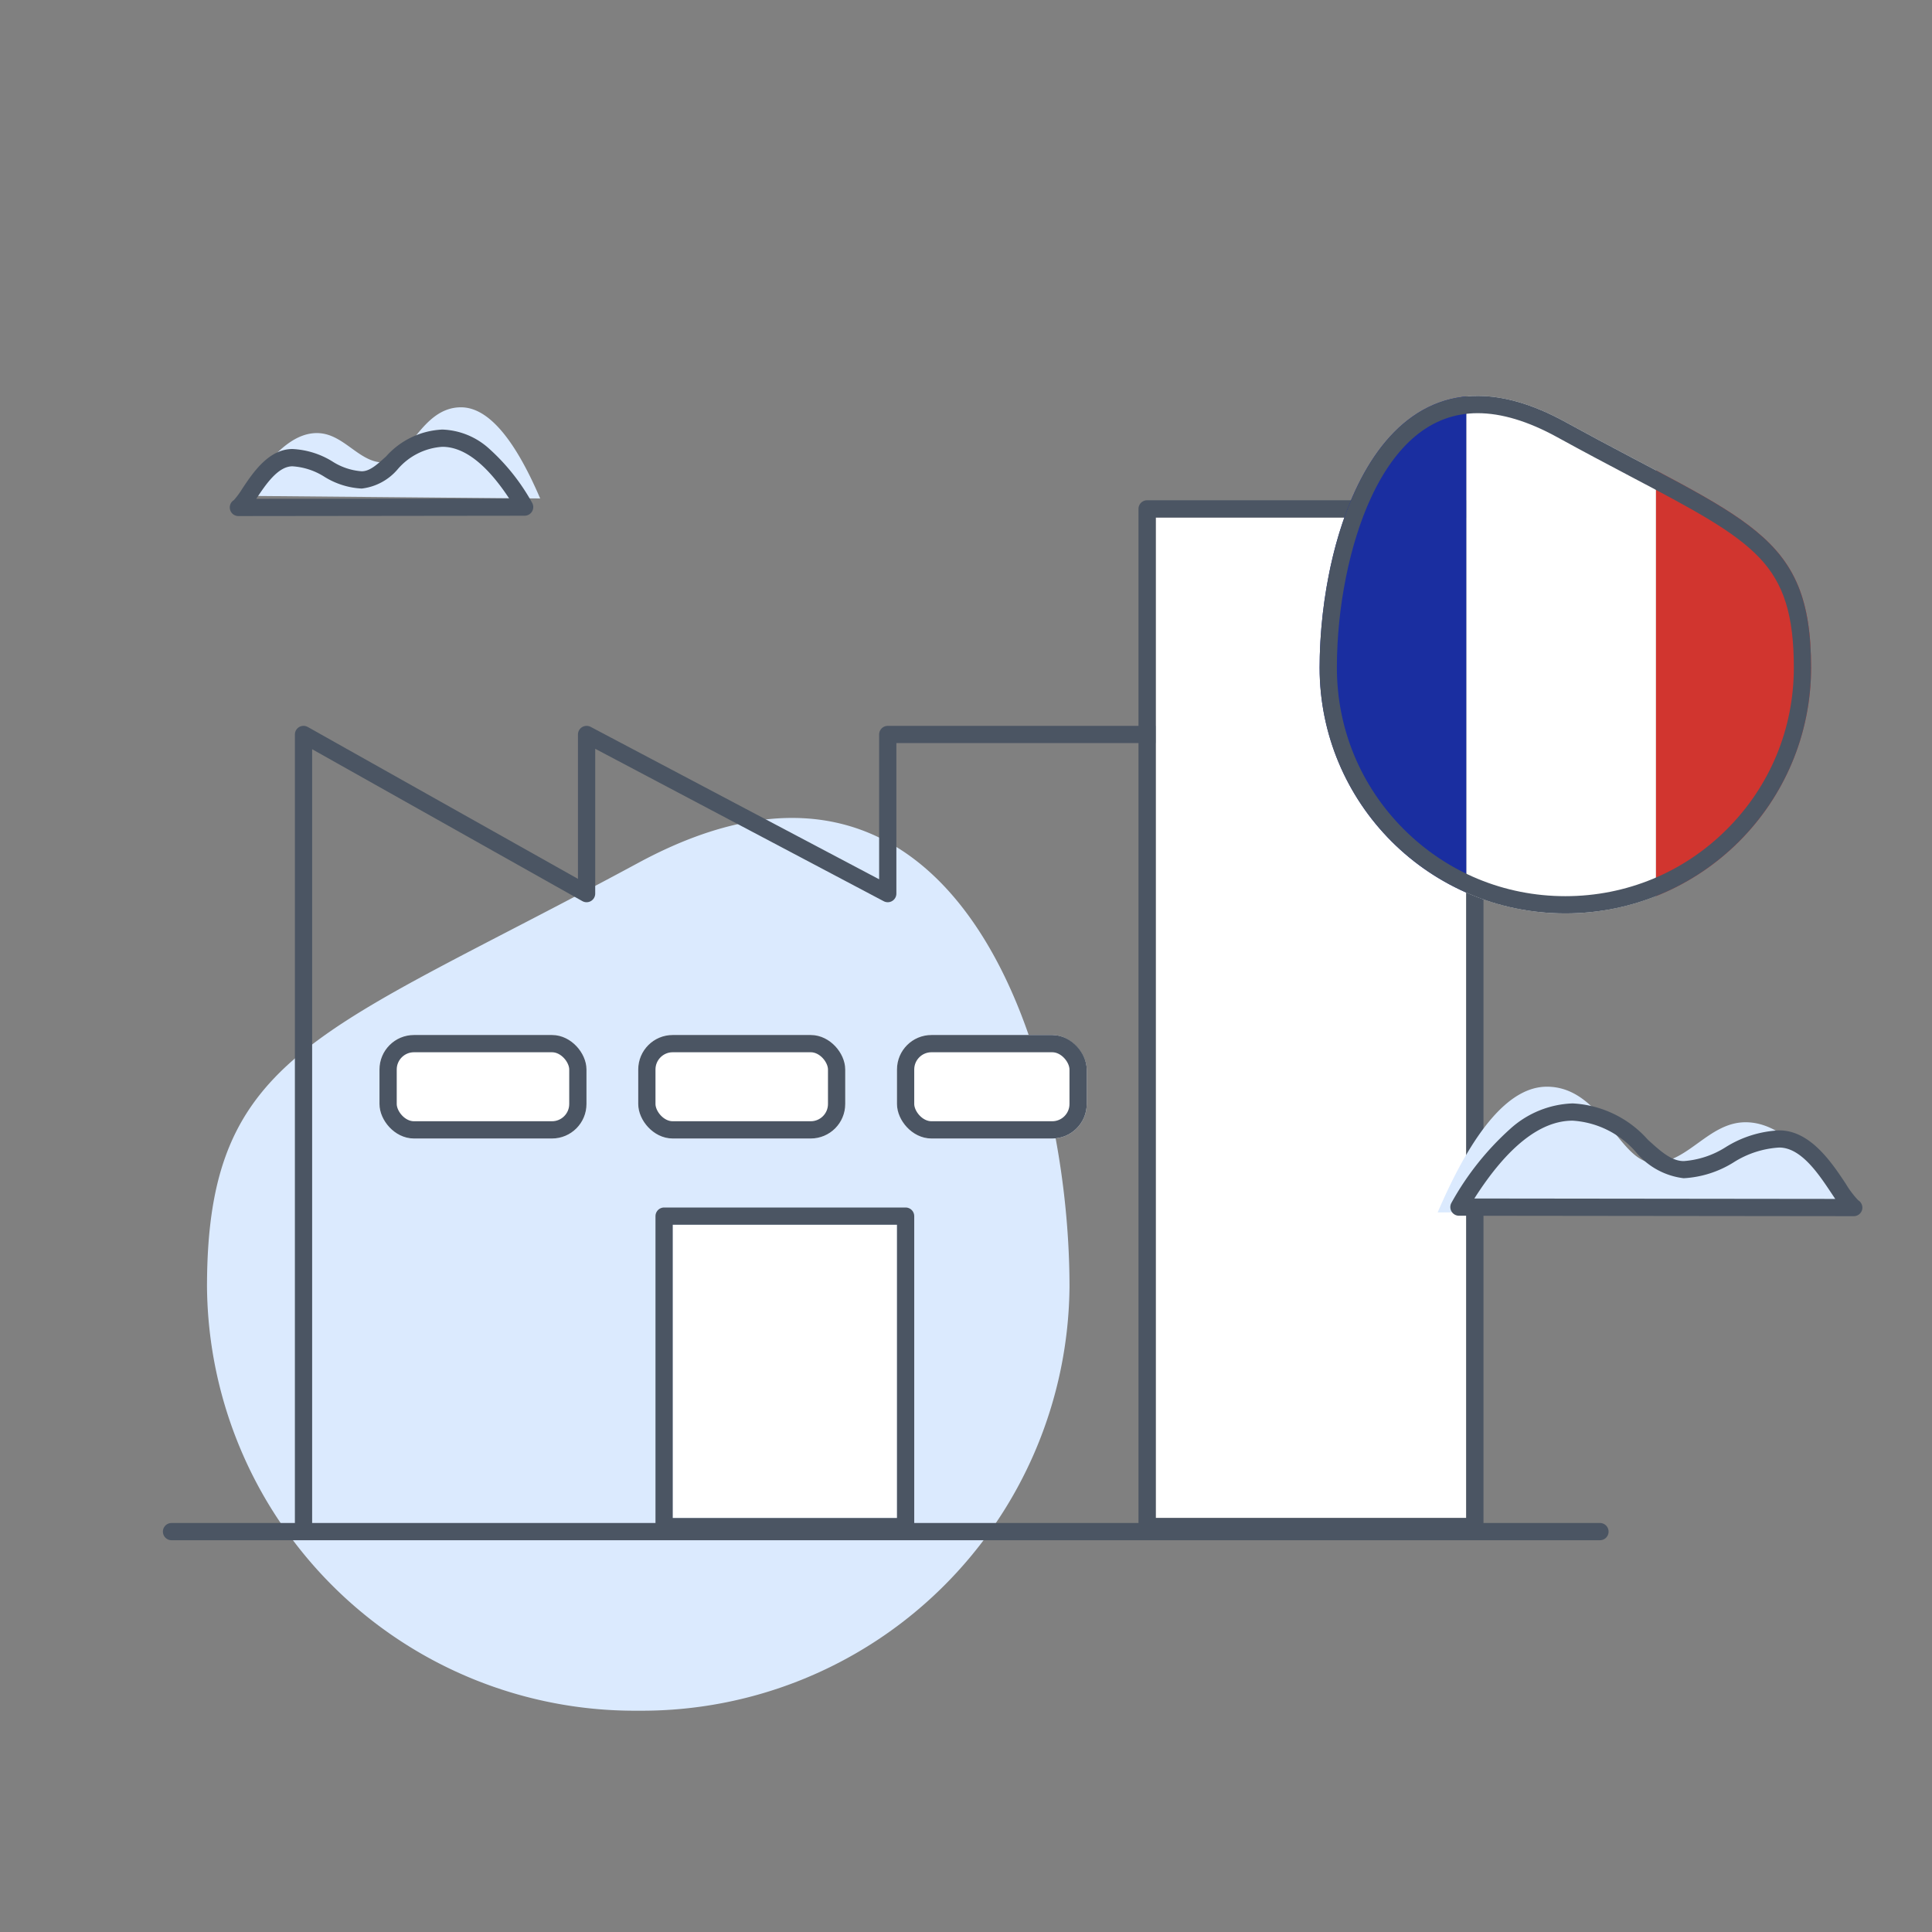 <svg xmlns="http://www.w3.org/2000/svg" xmlns:xlink="http://www.w3.org/1999/xlink" width="112" height="112" viewBox="0 0 112 112"><rect x="0" y="0" width="112" height="112" fill="#808080" stroke="none"/><defs><clipPath id="a"><path d="M14.245.768C24.773,6.556,28.49,7.146,28.49,15.013a14.245,14.245,0,1,1-28.49,0C0,7.146,3.717-5.02,14.245.768Z" transform="translate(19.5 3.661)" fill="#cce1cc"/></clipPath></defs><path d="M25,1.863c-18.477,9.985-25,11-25,24.574A24.79,24.79,0,0,0,25,51.012,24.79,24.79,0,0,0,50,26.437C50,12.866,43.477-8.122,25,1.863Z" transform="translate(12 48.159)" fill="#dbeafe"/><g transform="translate(-1051.557 -3196.083)"><path d="M-18228.586,5192.655v-45.87l16.41,9.225v-9.225l17.459,9.225v-9.225h17.09" transform="translate(19297.738 -1908.124)" fill="none" stroke="#4b5563" stroke-linecap="round" stroke-linejoin="round" stroke-width="1"/><g transform="translate(1118.556 3226.083)" fill="#fff" stroke="#4b5563" stroke-linecap="round" stroke-linejoin="round" stroke-width="1"><rect width="18" height="58" stroke="none"/><rect x="-0.5" y="-0.5" width="19" height="59" fill="none"/></g><line x1="82.808" transform="translate(1061.5 3284.872)" fill="none" stroke="#4b5563" stroke-linecap="round" stroke-linejoin="round" stroke-width="1"/><g transform="translate(1090.556 3267.083)" fill="#fff" stroke="#4b5563" stroke-linecap="round" stroke-linejoin="round" stroke-width="1"><rect width="13" height="17" stroke="none"/><rect x="-0.5" y="-0.5" width="14" height="18" fill="none"/></g><g transform="translate(1073.556 3256.083)" fill="#fff" stroke="#4b5563" stroke-width="1"><rect width="12" height="6" rx="2" stroke="none"/><rect x="0.5" y="0.5" width="11" height="5" rx="1.5" fill="none"/></g><g transform="translate(1088.556 3256.083)" fill="#fff" stroke="#4b5563" stroke-width="1"><rect width="12" height="6" rx="2" stroke="none"/><rect x="0.5" y="0.5" width="11" height="5" rx="1.5" fill="none"/></g><g transform="translate(1103.556 3256.083)" fill="#fff" stroke="#4b5563" stroke-width="1"><rect width="11" height="6" rx="2" stroke="none"/><rect x="0.5" y="0.5" width="10" height="5" rx="1.5" fill="none"/></g></g><rect width="112" height="112" fill="none"/><path d="M-4982-6270.817s5.742-8.091,25.589-8.417,26.392,8.417,26.392,8.417" transform="translate(5009.678 6359.733)" fill="none"/><path d="M17.1-48.714,0-48.866a2.163,2.163,0,0,1,.975-1.621c.528-.441,1.631-2.019,3.18-2.019S6.573-50.8,8.016-50.8,10.182-54,12.508-54Q14.833-54,17.1-48.714Z" transform="translate(14.215 77.612)" fill="#dbeafe" fill-rule="evenodd"/><path d="M0-49.485a.5.5,0,0,1-.481-.365.5.5,0,0,1,.218-.56,4.545,4.545,0,0,0,.488-.662c.609-.915,1.53-2.3,2.908-2.3a4.822,4.822,0,0,1,2.314.72,3.631,3.631,0,0,0,1.7.571c.468,0,.887-.382,1.418-.865A4.648,4.648,0,0,1,11.82-54.5a4.246,4.246,0,0,1,2.724,1.116,12.053,12.053,0,0,1,2.482,3.127.5.5,0,0,1,0,.5.5.5,0,0,1-.434.252L0-49.485ZM3.133-52.37c-.843,0-1.556,1.071-2.076,1.852l-.021.032L15.7-50.5c-1.31-1.99-2.612-3-3.877-3A3.725,3.725,0,0,0,9.24-52.206,3.223,3.223,0,0,1,7.149-51.08a4.512,4.512,0,0,1-2.166-.685A3.91,3.91,0,0,0,3.133-52.37Z" transform="translate(13.82 79.402)" fill="#4b5563"/><g transform="translate(37 49)"><path d="M0-46.71l23.582-.209a2.983,2.983,0,0,0-1.345-2.236c-.728-.609-2.25-2.784-4.386-2.784s-3.334,2.354-5.324,2.354S9.54-54,6.332-54Q3.125-54,0-46.71Z" transform="translate(46.342 67.997)" fill="#dbeafe" fill-rule="evenodd"/><path d="M22.889-47.963h0L0-47.989a.5.5,0,0,1-.434-.252.5.5,0,0,1,0-.5,16.44,16.44,0,0,1,3.382-4.263A5.672,5.672,0,0,1,6.587-54.5a6.253,6.253,0,0,1,4.36,2.1c.732.667,1.364,1.243,2.083,1.243a5.223,5.223,0,0,0,2.435-.809,6.406,6.406,0,0,1,3.1-.971c1.8,0,3.036,1.857,3.853,3.085a5.342,5.342,0,0,0,.727.967.5.5,0,0,1,.222.562A.5.5,0,0,1,22.889-47.963Zm-22-1.025,20.924.024c-.072-.106-.147-.219-.227-.339-.741-1.114-1.757-2.639-3.021-2.639a5.537,5.537,0,0,0-2.639.856,6.072,6.072,0,0,1-2.9.923,4.244,4.244,0,0,1-2.756-1.5A5.287,5.287,0,0,0,6.587-53.5C4.713-53.5,2.8-51.983.892-48.988Z" transform="translate(47.578 69.466)" fill="#4b5563"/></g><g transform="translate(-879 -3161)"><g transform="translate(936 3181.033)" clip-path="url(#a)"><g transform="translate(21.231 15)"><rect width="11" height="31" transform="translate(6.769 -13.033)" fill="#fff"/><rect width="9" height="31" transform="translate(-2.231 -13.033)" fill="#1a2ea0"/><rect width="9" height="31" transform="translate(17.769 -13.033)" fill="#d1352f"/></g></g><g transform="translate(955.5 3184.694)" fill="none"><path d="M14.245.768C24.773,6.556,28.49,7.146,28.49,15.013a14.245,14.245,0,1,1-28.49,0C0,7.146,3.717-5.02,14.245.768Z" stroke="none"/><path d="M 9.164 0.258 C 7.827 0.258 6.613 0.704 5.555 1.583 C 4.566 2.406 3.701 3.603 2.986 5.143 C 1.742 7.818 1 11.508 1 15.013 C 1 18.551 2.378 21.877 4.879 24.378 C 7.381 26.88 10.707 28.258 14.245 28.258 C 17.783 28.258 21.109 26.88 23.61 24.378 C 26.112 21.877 27.49 18.551 27.49 15.013 C 27.49 11.979 26.914 10.135 25.503 8.646 C 24.029 7.091 21.639 5.832 18.022 3.925 C 16.761 3.26 15.332 2.507 13.763 1.644 C 12.089 0.724 10.542 0.258 9.164 0.258 M 9.164 -0.742 C 10.645 -0.742 12.333 -0.283 14.245 0.768 C 24.773 6.556 28.49 7.146 28.49 15.013 C 28.49 22.88 22.112 29.258 14.245 29.258 C 6.378 29.258 -1.9073486328125e-06 22.88 -1.9073486328125e-06 15.013 C -1.9073486328125e-06 8.575 2.489 -0.742 9.164 -0.742 Z" stroke="none" fill="#4b5563"/></g></g></svg>